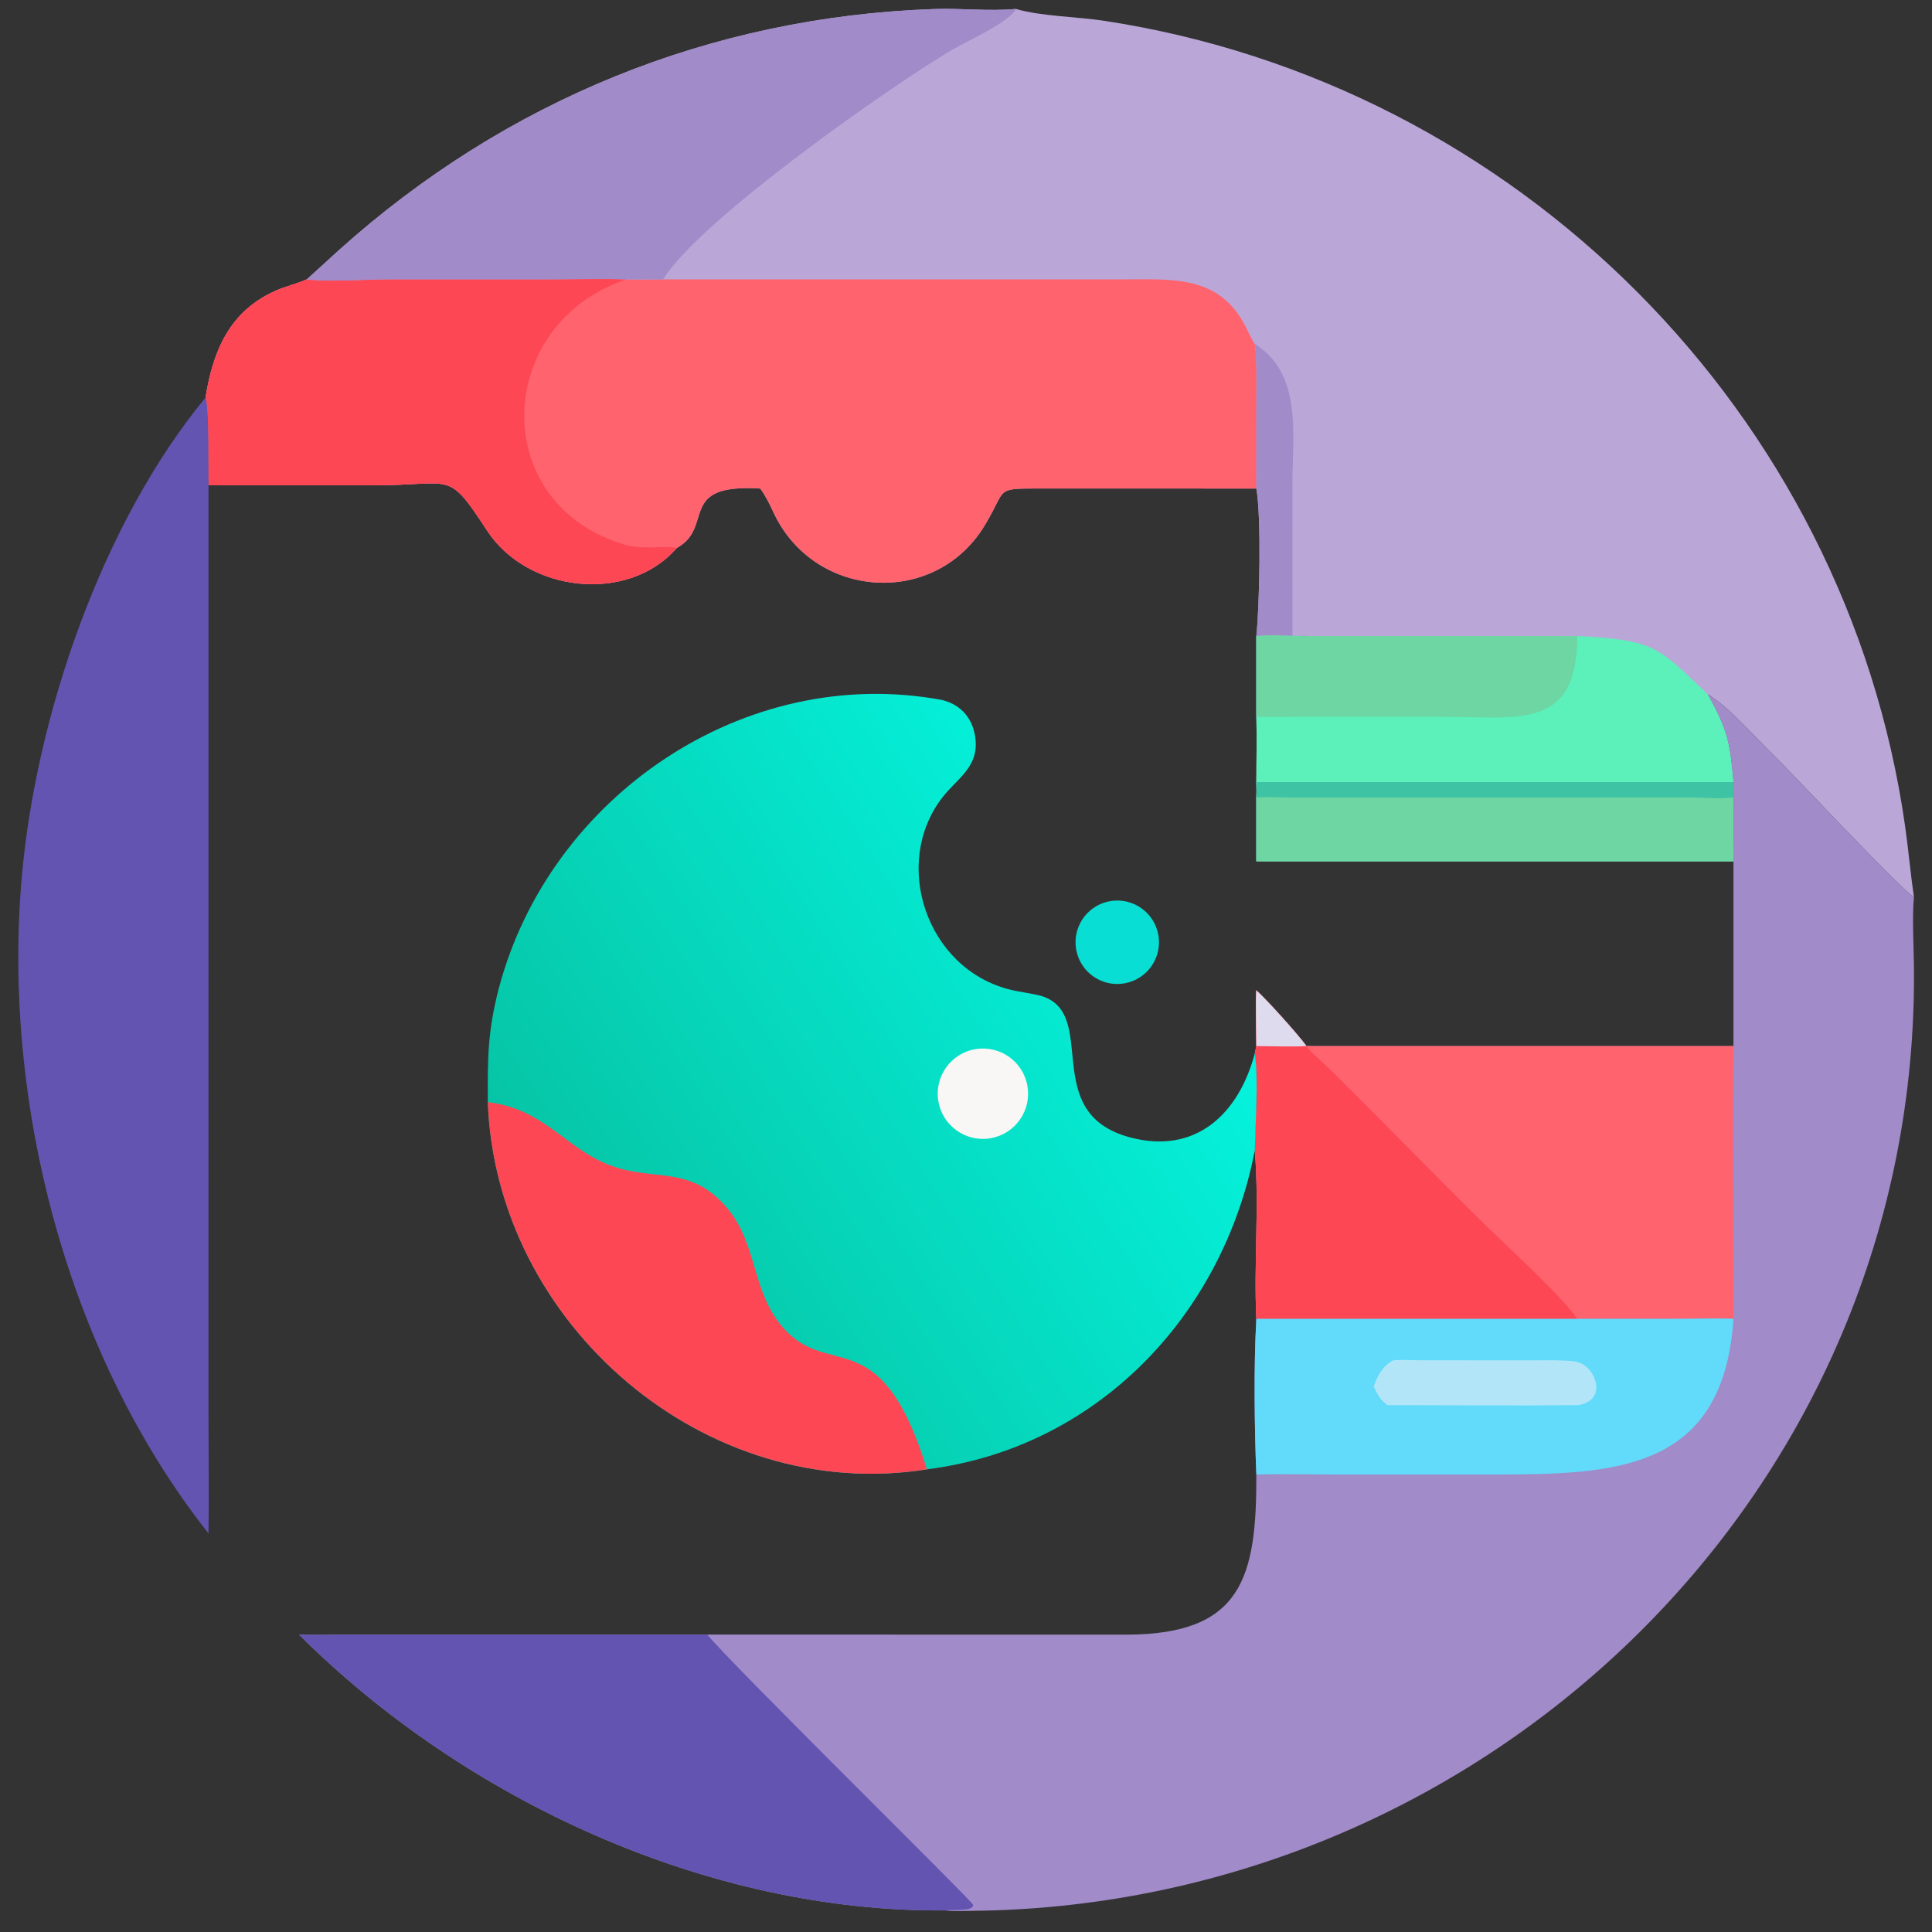 <?xml version="1.0" encoding="utf-8" ?><svg xmlns="http://www.w3.org/2000/svg" xmlns:xlink="http://www.w3.org/1999/xlink" width="1024" height="1024" viewBox="0 0 1024 1024"><rect x="0" y="0" width="1024" height="1024" fill="#333333" stroke="none"/><path fill="#BAA7D7" transform="scale(2 2)" d="M81.302 74.039C84.159 71.501 86.932 68.878 89.779 66.32C133.979 26.622 188.277 4.466 247.518 2.391C254.807 2.136 262.03 3.041 269.249 2.369C275.738 4.314 285.413 4.417 292.503 5.494C402.026 22.127 489.227 109.464 504.843 218.757C505.754 225.128 506.285 231.376 507.213 237.727C504.354 236.39 474.385 204.326 470.039 200.145C465.267 195.555 458.056 187.194 452.583 184.02C457.978 193.598 458.483 196.998 459.387 207.262C459.397 208.509 459.456 210.098 459.387 211.316L459.414 222.69C459.417 223.988 459.508 227.026 459.387 228.238L332.945 228.238L332.945 211.316C333.021 209.939 332.974 208.637 332.945 207.262C332.942 201.651 333.116 195.524 332.945 189.968L332.945 168.545C333.775 160.676 334.314 137.196 332.945 129.47L274.603 129.459C263.722 129.457 266.642 129.708 261.392 138.503C248.428 161.204 215.586 159.157 204.828 135.463C203.989 133.615 202.703 131.082 201.477 129.47C179.204 128.083 189.503 139.668 179.335 145.232C166.438 160.07 139.82 157.029 129.083 140.615C118.47 124.363 120.255 128.593 99.481 128.596L55.256 128.609C55.115 123.729 55.501 109.152 54.472 105.353C56.452 93.046 60.767 82.459 73.152 77.005C75.651 75.905 78.467 75.279 81.302 74.039Z"/><path fill="#FE636E" transform="scale(2 2)" d="M175.735 74.039L297.755 74.036C310.632 74.039 323.048 72.852 330.046 86.423C330.542 87.378 331.949 90.544 332.536 91.145C333.138 95.6 332.965 102.187 332.957 106.833L332.945 129.47L274.603 129.459C263.722 129.457 266.642 129.708 261.392 138.503C248.428 161.204 215.586 159.157 204.828 135.463C203.989 133.615 202.703 131.082 201.477 129.47C179.204 128.083 189.503 139.668 179.335 145.232C166.438 160.07 139.82 157.029 129.083 140.615C118.47 124.363 120.255 128.593 99.481 128.596L55.256 128.609C55.115 123.729 55.501 109.152 54.472 105.353C56.452 93.046 60.767 82.459 73.152 77.005C75.651 75.905 78.467 75.279 81.302 74.039C87.138 74.776 97.026 74.033 103.2 74.034L145.403 74.031C151.825 74.03 159.706 73.815 166.029 74.039C169.248 74.077 172.512 74.045 175.735 74.039Z"/><path fill="#FD4755" transform="scale(2 2)" d="M81.302 74.039C87.138 74.776 97.026 74.033 103.2 74.034L145.403 74.031C151.825 74.03 159.706 73.815 166.029 74.039C130.989 85.618 128.96 133.494 165.625 144.377C170.34 145.777 176.674 144.458 179.335 145.232C166.438 160.07 139.82 157.029 129.083 140.615C118.47 124.363 120.255 128.593 99.481 128.596L55.256 128.609C55.115 123.729 55.501 109.152 54.472 105.353C56.452 93.046 60.767 82.459 73.152 77.005C75.651 75.905 78.467 75.279 81.302 74.039Z"/><path fill="#5CF0BB" transform="scale(2 2)" d="M332.945 168.545C336.824 168.088 342.696 168.611 346.877 168.545L410.263 168.551C412.369 168.554 416.067 168.678 417.996 168.545C438.567 169.695 439.044 171.117 452.583 184.02C457.978 193.598 458.483 196.998 459.387 207.262C459.397 208.509 459.456 210.098 459.387 211.316L459.414 222.69C459.417 223.988 459.508 227.026 459.387 228.238L332.945 228.238L332.945 211.316C333.021 209.939 332.974 208.637 332.945 207.262C332.942 201.651 333.116 195.524 332.945 189.968L332.945 168.545Z"/><path fill="#6ED6A3" transform="scale(2 2)" d="M332.945 207.262L459.387 207.262C459.397 208.509 459.456 210.098 459.387 211.316L459.414 222.69C459.417 223.988 459.508 227.026 459.387 228.238L332.945 228.238L332.945 211.316C333.021 209.939 332.974 208.637 332.945 207.262Z"/><path fill="#3EC3A4" transform="scale(2 2)" d="M332.945 207.262L459.387 207.262C459.397 208.509 459.456 210.098 459.387 211.316C455.33 211.77 452.258 211.368 448.251 211.331L342.441 211.34C339.419 211.348 335.872 211.167 332.945 211.316C333.021 209.939 332.974 208.637 332.945 207.262Z"/><path fill="#6ED6A3" transform="scale(2 2)" d="M332.945 168.545C336.824 168.088 342.696 168.611 346.877 168.545L410.263 168.551C412.369 168.554 416.067 168.678 417.996 168.545C417.995 193.789 402.312 189.94 381.643 189.957L332.945 189.968L332.945 168.545Z"/><path fill="#A18BC9" transform="scale(2 2)" d="M81.302 74.039C84.159 71.501 86.932 68.878 89.779 66.32C133.979 26.622 188.277 4.466 247.518 2.391C254.807 2.136 262.03 3.041 269.249 2.369C267.573 5.818 256.277 10.884 252.487 13.105C236.753 22.32 185.364 58.266 175.735 74.039C172.512 74.045 169.248 74.077 166.029 74.039C159.706 73.815 151.825 74.03 145.403 74.031L103.2 74.034C97.026 74.033 87.138 74.776 81.302 74.039Z"/><path fill="#A18BC9" transform="scale(2 2)" d="M332.536 91.145C345.131 99.021 342.524 115.015 342.516 127.674L342.514 168.545C343.664 168.524 345.831 168.432 346.877 168.545C342.696 168.611 336.824 168.088 332.945 168.545C333.775 160.676 334.314 137.196 332.945 129.47L332.957 106.833C332.965 102.187 333.138 95.6 332.536 91.145Z"/><path fill="#A18BC9" transform="scale(2 2)" d="M452.583 184.02C458.056 187.194 465.267 195.555 470.039 200.145C474.385 204.326 504.354 236.39 507.213 237.727C506.718 242.921 507.148 250.439 507.212 255.858C508.865 394.736 394.588 504.669 258.372 506.384C256.406 506.409 252.317 506.583 250.494 506.279C187.716 506.852 123.29 477.097 79.23 433.178C82.747 433.336 87.361 433.185 90.992 433.184L187.429 433.178L298.561 433.197C329.279 433.141 333.013 417.9 332.945 390.757C332.446 378.818 332.234 361.657 332.945 349.514C332.237 334.673 333.771 319.716 332.536 304.874C332.685 298.036 333.54 285.647 332.536 279.148L332.945 277.221C332.934 274.484 332.688 264.598 332.945 262.441C335.521 264.724 343.906 274.02 346.233 277.221L346.233 277.221L459.387 277.221L459.387 228.238C459.508 227.026 459.417 223.988 459.414 222.69L459.387 211.316C459.456 210.098 459.397 208.509 459.387 207.262C458.483 196.998 457.978 193.598 452.583 184.02Z"/><path fill="#FE636E" transform="scale(2 2)" d="M332.945 277.221C332.934 274.484 332.688 264.598 332.945 262.441C335.521 264.724 343.906 274.02 346.233 277.221L346.233 277.221L459.387 277.221C459.043 301.008 459.388 325.664 459.387 349.514C455.439 349.285 449.706 349.501 445.594 349.504L417.996 349.514L332.945 349.514C332.237 334.673 333.771 319.716 332.536 304.874C332.685 298.036 333.54 285.647 332.536 279.148L332.945 277.221Z"/><path fill="#FD4755" transform="scale(2 2)" d="M332.945 277.221C332.934 274.484 332.688 264.598 332.945 262.441C335.521 264.724 343.906 274.02 346.233 277.221L346.233 277.221C347.294 278.879 350.521 281.498 352.091 283.045C366.148 296.896 379.85 311.094 393.927 324.923C399.307 330.209 414.026 343.639 417.996 349.514L332.945 349.514C332.237 334.673 333.771 319.716 332.536 304.874C332.685 298.036 333.54 285.647 332.536 279.148L332.945 277.221Z"/><path fill="#DDDBED" transform="scale(2 2)" d="M332.945 277.221C332.934 274.484 332.688 264.598 332.945 262.441C335.521 264.724 343.906 274.02 346.233 277.221C342.737 277.45 336.641 277.231 332.945 277.221Z"/><path fill="#6354B1" transform="scale(2 2)" d="M79.23 433.178C82.747 433.336 87.361 433.185 90.992 433.184L187.429 433.178C193.78 440.992 257.598 503.761 257.851 504.745C257.999 505.319 257.38 505.635 256.931 505.81L257.224 505.747C254.885 506.389 252.816 506.046 250.494 506.279C187.716 506.852 123.29 477.097 79.23 433.178Z"/><path fill="#62DBFA" transform="scale(2 2)" d="M417.996 349.514L445.594 349.504C449.706 349.501 455.439 349.285 459.387 349.514C456.671 389.901 428.114 390.763 395.338 390.761L353.822 390.753C347.112 390.752 339.599 390.58 332.945 390.757C332.446 378.818 332.234 361.657 332.945 349.514L417.996 349.514Z"/><path fill="#B2E5F8" transform="scale(2 2)" d="M369.205 360.507C371.116 360.31 374.605 360.482 376.661 360.492L406.592 360.501C410.12 360.502 413.469 360.374 417.191 360.764C422.852 361.356 426.495 371.416 417.996 372.385C401.356 372.561 384.397 372.385 367.725 372.385C365.737 370.954 365.039 369.582 364.053 367.454C365.066 364.502 366.359 362.02 369.205 360.507Z"/><defs><linearGradient id="gradient_0" gradientUnits="userSpaceOnUse" x1="157.348" y1="334.559" x2="303.39" y2="241.495"><stop offset="0" stop-color="#06C5A6"/><stop offset="1" stop-color="#05F2DC"/></linearGradient></defs><path fill="url(#gradient_0)" transform="scale(2 2)" d="M129.272 292.071C129.223 280.351 129.216 273.327 132.211 261.85C145.665 211.07 197.297 175.778 249.637 185.499C254.929 186.785 258.008 190.715 258.529 196.033C259.251 203.392 253.631 206.317 249.759 211.315C236.185 228.837 245.54 256.709 267.58 262.234C270.328 262.928 273.228 263.207 275.971 263.937C291.466 268.7 275.269 294.854 299.341 301.381C316.756 306.104 328.256 295.308 332.536 279.148C333.54 285.647 332.685 298.036 332.536 304.874C324.025 348.868 290.501 383.77 245.654 389.386C186.881 398.757 131.444 350.909 129.272 292.071Z"/><path fill="#FD4755" transform="scale(2 2)" d="M129.272 292.071C143.684 293.799 149.351 303.51 160.281 308.252C172.8 313.682 182.751 308.007 192.991 320.493C200.382 329.506 199.323 341.111 206.354 350.389C218.92 366.971 232.938 348.296 245.654 389.386C186.881 398.757 131.444 350.909 129.272 292.071Z"/><path fill="#F9F6F6" transform="scale(2 2)" d="M258.564 278.025C265.051 276.973 271.174 281.346 272.283 287.823C273.393 294.3 269.076 300.462 262.609 301.63C256.059 302.812 249.802 298.428 248.678 291.868C247.554 285.308 251.994 279.09 258.564 278.025Z"/><path fill="#6354B1" transform="scale(2 2)" d="M54.472 105.353C55.501 109.152 55.115 123.729 55.256 128.609L55.254 375.395C55.255 385.614 55.414 396.196 55.256 406.379C17.735 358.84 0.543 292.207 5.773 232.428C9.498 189.843 26.982 138.687 54.472 105.353Z"/><path fill="#08DED3" transform="scale(2 2)" d="M295.465 238.671C301.48 238.331 306.659 242.869 307.114 248.876C307.568 254.883 303.13 260.148 297.133 260.717C293.15 261.095 289.274 259.292 286.997 256.002C284.72 252.713 284.398 248.45 286.154 244.856C287.91 241.262 291.471 238.896 295.465 238.671Z"/></svg>